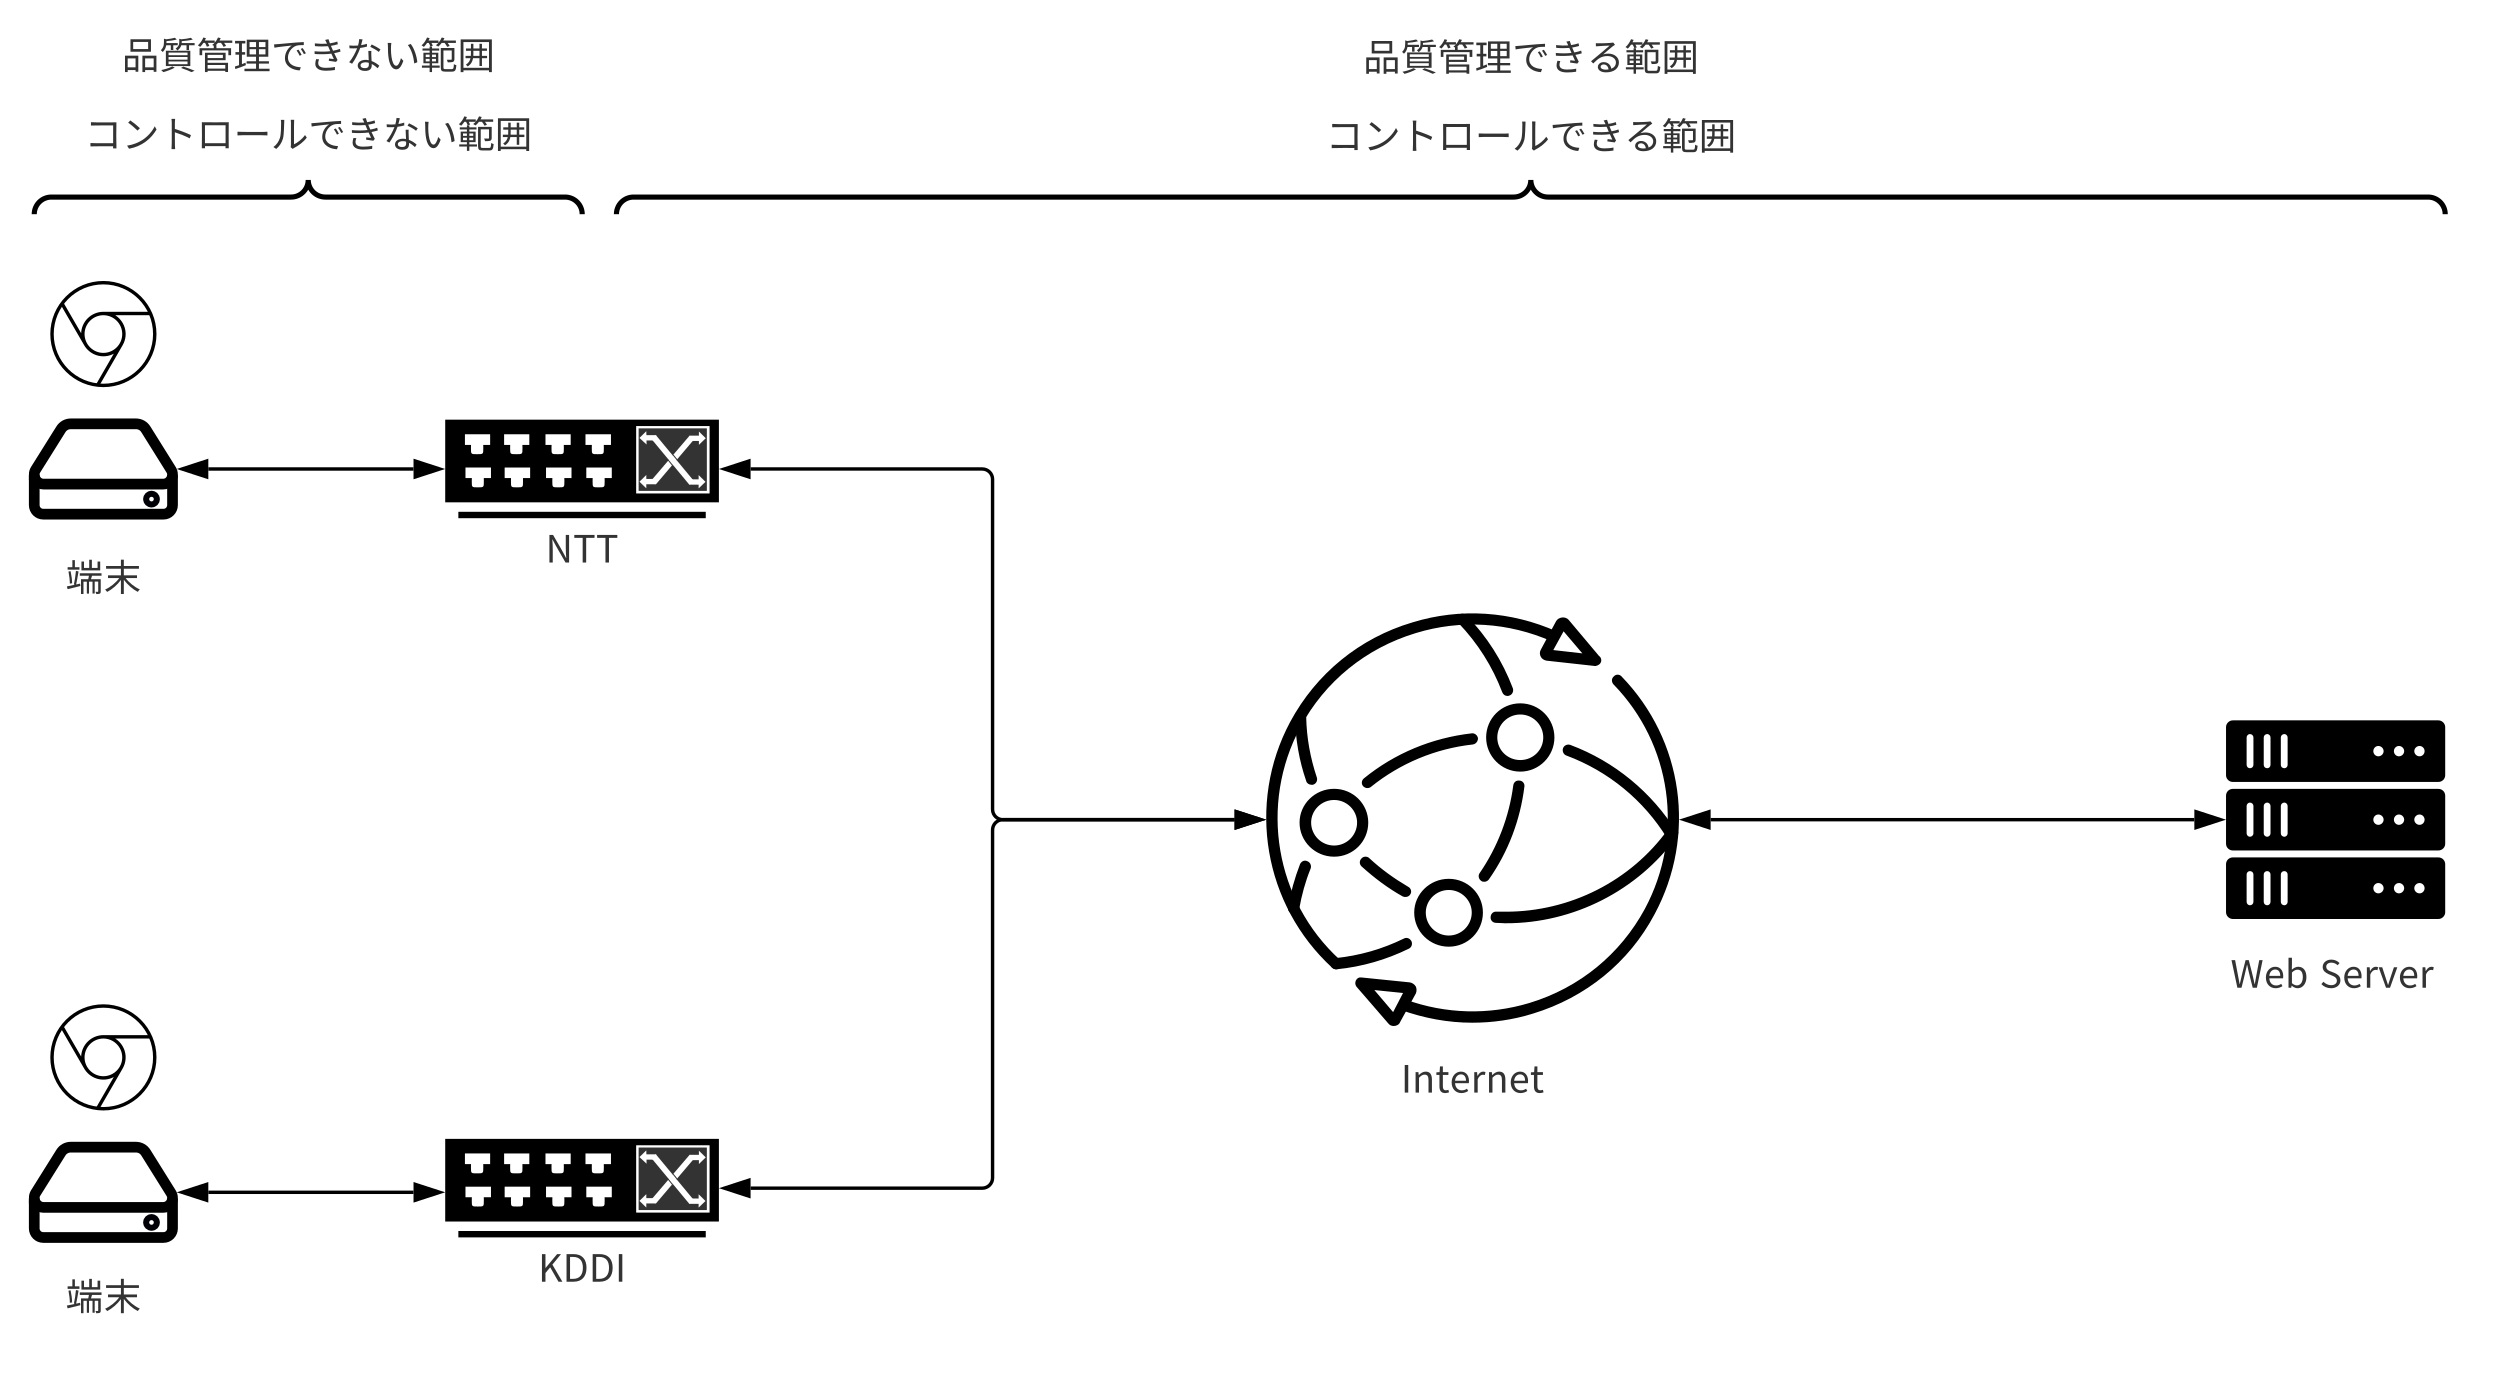 <svg xmlns="http://www.w3.org/2000/svg" xmlns:xlink="http://www.w3.org/1999/xlink" xmlns:lucid="lucid" width="1460" height="805.09"><g transform="translate(-60 -134.911)" lucid:page-tab-id="0_0"><path d="M0 0h1600v989H0z" fill="#fff"/><path d="M1059 613.6h282.5" stroke="#000" stroke-width="2" fill="none"/><path d="M1043.74 613.6l14.27-4.63v9.27zM1356.76 613.6l-14.26 4.64v-9.27z" stroke="#000" stroke-width="2"/><path d="M320 380h159.84v48.27H320V380zM327.68 433.8h144.48v3.74H327.68v-3.74z"/><path d="M331.52 388.52h14.72v6.23h-14.72v-6.23z" fill="#fff"/><path d="M338.56 392.73c3.68 0 3.68 0 3.68 3.4v.63c0 3.4 0 3.4-3.68 3.4-3.52 0-3.52 0-3.52-3.4v-.63c0-3.4 0-3.4 3.52-3.4zM354.4 388.52h14.72v6.23H354.4v-6.23z" fill="#fff"/><path d="M361.6 392.73c3.52 0 3.52 0 3.52 3.4v.63c0 3.4 0 3.4-3.52 3.4-3.68 0-3.68 0-3.68-3.4v-.63c0-3.4 0-3.4 3.68-3.4zM378.56 388.52h14.72v6.23h-14.72v-6.23z" fill="#fff"/><path d="M385.76 392.73c3.52 0 3.52 0 3.52 3.4v.63c0 3.4 0 3.4-3.52 3.4-3.68 0-3.68 0-3.68-3.4v-.63c0-3.4 0-3.4 3.68-3.4zM401.92 388.52h14.88v6.23h-14.88v-6.23z" fill="#fff"/><path d="M409.12 392.73c3.52 0 3.52 0 3.52 3.4v.63c0 3.4 0 3.4-3.52 3.4s-3.52 0-3.52-3.4v-.63c0-3.4 0-3.4 3.52-3.4zM431.52 383.74h42.88v39.34h-42.88v-39.34z" fill="#fff"/><path d="M432.96 385.07h39.84v36.52h-39.84v-36.53z" fill="#333"/><path d="M331.84 407.94h14.88v6.16h-14.88v-6.16z" fill="#fff"/><path d="M339.04 412.08c3.52 0 3.52 0 3.52 3.4v.64c0 3.4 0 3.4-3.52 3.4s-3.52 0-3.52-3.4v-.64c0-3.4 0-3.4 3.52-3.4zM354.72 407.94h14.88v6.16h-14.88v-6.16z" fill="#fff"/><path d="M361.92 412.08c3.52 0 3.52 0 3.52 3.4v.64c0 3.4 0 3.4-3.52 3.4s-3.52 0-3.52-3.4v-.64c0-3.4 0-3.4 3.52-3.4zM378.88 407.94h14.88v6.16h-14.88v-6.16z" fill="#fff"/><path d="M386.08 412.08c3.52 0 3.52 0 3.52 3.4v.64c0 3.4 0 3.4-3.52 3.4s-3.52 0-3.52-3.4v-.64c0-3.4 0-3.4 3.52-3.4zM402.4 407.94h14.88v6.16H402.4v-6.16z" fill="#fff"/><path d="M409.6 412.08c3.52 0 3.52 0 3.52 3.4v.64c0 3.4 0 3.4-3.52 3.4s-3.52 0-3.52-3.4v-.64c0-3.4 0-3.4 3.52-3.4zM437.44 386.74l-4 3.92 4.16 3.86-.16-7.78zM437.44 412.3l-4 3.93 4 3.86v-7.8zM468 420.15l4-3.86-4-3.93v7.78zM468.16 394.7l4-3.87-4-3.92v7.8z" fill="#fff"/><path d="M437.12 389.04h6.08v3.1h-6.08v-3.1zM462.72 389.33h5.92v3.1h-5.92v-3.1zM437.12 414.62h5.92v3.1h-5.92v-3.1zM462.56 414.85h5.92v3.1h-5.92v-3.1z" fill="#fff"/><path d="M440.32 391.12l2.72-2.08 22.24 26.84-2.72 2.08-22.24-26.84z" fill="#fff"/><path d="M462.72 389.33l2.56 2.25-22.24 26.2-2.72-2.24 22.4-26.2z" fill="#fff"/><path d="M453.28 400.33l2.56 3.17-.48.35-2.56-3.17.48-.35zM450.4 403.33l2.56 3.17-.48.34-2.56-3.17.48-.34z" fill="#333"/><use xlink:href="#a" transform="matrix(1,0,0,1,290,437.6) translate(88.667 25.833)"/><path d="M498.34 408.8h135.32c3.32 0 6 2.7 6 6v192.8c0 3.3 2.7 6 6 6h135.32" stroke="#000" stroke-width="2" fill="none"/><path d="M483.08 408.8l14.26-4.64v9.28zM796.25 613.6l-14.27 4.64v-9.28z" stroke="#000" stroke-width="2"/><path d="M320 800h159.84v48.27H320V800zM327.68 853.8h144.48v3.74H327.68v-3.74z"/><path d="M331.52 808.52h14.72v6.23h-14.72v-6.23z" fill="#fff"/><path d="M338.56 812.73c3.68 0 3.68 0 3.68 3.4v.63c0 3.4 0 3.4-3.68 3.4-3.52 0-3.52 0-3.52-3.4v-.63c0-3.4 0-3.4 3.52-3.4zM354.4 808.52h14.72v6.23H354.4v-6.23z" fill="#fff"/><path d="M361.6 812.73c3.52 0 3.52 0 3.52 3.4v.63c0 3.4 0 3.4-3.52 3.4-3.68 0-3.68 0-3.68-3.4v-.63c0-3.4 0-3.4 3.68-3.4zM378.56 808.52h14.72v6.23h-14.72v-6.23z" fill="#fff"/><path d="M385.76 812.73c3.52 0 3.52 0 3.52 3.4v.63c0 3.4 0 3.4-3.52 3.4-3.68 0-3.68 0-3.68-3.4v-.63c0-3.4 0-3.4 3.68-3.4zM401.92 808.52h14.88v6.23h-14.88v-6.23z" fill="#fff"/><path d="M409.12 812.73c3.52 0 3.52 0 3.52 3.4v.63c0 3.4 0 3.4-3.52 3.4s-3.52 0-3.52-3.4v-.63c0-3.4 0-3.4 3.52-3.4zM431.52 803.74h42.88v39.34h-42.88v-39.34z" fill="#fff"/><path d="M432.96 805.07h39.84v36.52h-39.84v-36.53z" fill="#333"/><path d="M331.84 827.94h14.88v6.16h-14.88v-6.16z" fill="#fff"/><path d="M339.04 832.08c3.52 0 3.52 0 3.52 3.4v.64c0 3.4 0 3.4-3.52 3.4s-3.52 0-3.52-3.4v-.64c0-3.4 0-3.4 3.52-3.4zM354.72 827.94h14.88v6.16h-14.88v-6.16z" fill="#fff"/><path d="M361.92 832.08c3.52 0 3.52 0 3.52 3.4v.64c0 3.4 0 3.4-3.52 3.4s-3.52 0-3.52-3.4v-.64c0-3.4 0-3.4 3.52-3.4zM378.88 827.94h14.88v6.16h-14.88v-6.16z" fill="#fff"/><path d="M386.08 832.08c3.52 0 3.52 0 3.52 3.4v.64c0 3.4 0 3.4-3.52 3.4s-3.52 0-3.52-3.4v-.64c0-3.4 0-3.4 3.52-3.4zM402.4 827.94h14.88v6.16H402.4v-6.16z" fill="#fff"/><path d="M409.6 832.08c3.52 0 3.52 0 3.52 3.4v.64c0 3.4 0 3.4-3.52 3.4s-3.52 0-3.52-3.4v-.64c0-3.4 0-3.4 3.52-3.4zM437.44 806.74l-4 3.92 4.16 3.86-.16-7.78zM437.44 832.3l-4 3.93 4 3.86v-7.8zM468 840.15l4-3.86-4-3.93v7.78zM468.16 814.7l4-3.87-4-3.92v7.8z" fill="#fff"/><path d="M437.12 809.04h6.08v3.1h-6.08v-3.1zM462.72 809.33h5.92v3.1h-5.92v-3.1zM437.12 834.62h5.92v3.1h-5.92v-3.1zM462.56 834.85h5.92v3.1h-5.92v-3.1z" fill="#fff"/><path d="M440.32 811.12l2.72-2.08 22.24 26.84-2.72 2.08-22.24-26.84z" fill="#fff"/><path d="M462.72 809.33l2.56 2.25-22.24 26.2-2.72-2.24 22.4-26.2z" fill="#fff"/><path d="M453.28 820.33l2.56 3.17-.48.35-2.56-3.17.48-.35zM450.4 823.33l2.56 3.17-.48.34-2.56-3.17.48-.34z" fill="#333"/><use xlink:href="#b" transform="matrix(1,0,0,1,290,857.6) translate(84.3 25.833)"/><path d="M498.34 828.8h135.32c3.32 0 6-2.7 6-6V619.6c0-3.3 2.7-6 6-6h135.32" stroke="#000" stroke-width="2" fill="none"/><path d="M483.08 828.8l14.26-4.64v9.28zM796.25 613.6l-14.27 4.64v-9.28z" stroke="#000" stroke-width="2"/><path d="M1484.03 555.6h-120.06c-2.18 0-3.97 1.86-3.97 3.94v28.08c0 2.2 1.8 3.94 3.97 3.94h120.06c2.18 0 3.97-1.74 3.97-3.94v-28.08c0-2.08-1.8-3.94-3.97-3.94zM1376 581.58c0 1.16-.9 1.98-2.05 1.98-1.02 0-1.92-.82-1.92-1.98v-16c0-1.05.9-1.98 1.92-1.98 1.15 0 2.05.93 2.05 1.98v16zm9.98 0c0 1.16-.9 1.98-1.92 1.98-1.15 0-2.04-.82-2.04-1.98v-16c0-1.05.9-1.98 2.04-1.98 1.03 0 1.92.93 1.92 1.98v16zm10 0c0 1.16-.9 1.98-1.93 1.98-1.15 0-2.05-.82-2.05-1.98v-16c0-1.05.9-1.98 2.05-1.98 1.02 0 1.92.93 1.92 1.98v16zm52.98-4.98c-1.66 0-2.94-1.4-2.94-3.02s1.28-3.02 2.94-3.02 3.07 1.4 3.07 3.02-1.4 3.02-3.07 3.02zm12.03 0c-1.67 0-2.95-1.4-2.95-3.02s1.28-3.02 2.94-3.02 3.06 1.4 3.06 3.02-1.4 3.02-3.07 3.02zm12.02 0c-1.66 0-3.07-1.4-3.07-3.02s1.4-3.02 3.07-3.02 2.95 1.4 2.95 3.02-1.28 3.02-2.95 3.02zM1484.03 595.62h-120.06c-2.18 0-3.97 1.74-3.97 3.94v28.08c0 2.2 1.8 3.94 3.97 3.94h120.06c2.18 0 3.97-1.74 3.97-3.94v-28.08c0-2.2-1.8-3.94-3.97-3.94zM1376 621.6c0 1.05-.9 1.98-2.05 1.98-1.02 0-1.92-.93-1.92-1.98v-16c0-1.05.9-1.98 1.92-1.98 1.15 0 2.05.93 2.05 1.98v16zm9.98 0c0 1.05-.9 1.98-1.92 1.98-1.15 0-2.04-.93-2.04-1.98v-16c0-1.05.9-1.98 2.04-1.98 1.03 0 1.92.93 1.92 1.98v16zm10 0c0 1.05-.9 1.98-1.93 1.98-1.15 0-2.05-.93-2.05-1.98v-16c0-1.05.9-1.98 2.05-1.98 1.02 0 1.92.93 1.92 1.98v16zm52.98-4.98c-1.66 0-2.94-1.4-2.94-3.02s1.28-3.02 2.94-3.02 3.07 1.4 3.07 3.02-1.4 3.02-3.07 3.02zm12.03 0c-1.67 0-2.95-1.4-2.95-3.02s1.28-3.02 2.94-3.02 3.06 1.4 3.06 3.02-1.4 3.02-3.07 3.02zm12.02 0c-1.66 0-3.07-1.4-3.07-3.02s1.4-3.02 3.07-3.02 2.95 1.4 2.95 3.02-1.28 3.02-2.95 3.02zM1484.03 635.64h-120.06c-2.18 0-3.97 1.74-3.97 3.94v28.08c0 2.08 1.8 3.94 3.97 3.94h120.06c2.18 0 3.97-1.86 3.97-3.94v-28.08c0-2.2-1.8-3.94-3.97-3.94zM1376 661.62c0 1.05-.9 1.98-2.05 1.98-1.02 0-1.92-.93-1.92-1.98v-16c0-1.16.9-1.98 1.92-1.98 1.15 0 2.05.82 2.05 1.98v16zm9.98 0c0 1.05-.9 1.98-1.92 1.98-1.15 0-2.04-.93-2.04-1.98v-16c0-1.16.9-1.98 2.04-1.98 1.03 0 1.92.82 1.92 1.98v16zm10 0c0 1.05-.9 1.98-1.93 1.98-1.15 0-2.05-.93-2.05-1.98v-16c0-1.16.9-1.98 2.05-1.98 1.02 0 1.92.82 1.92 1.98v16zm52.98-4.98c-1.66 0-2.94-1.4-2.94-3.02s1.28-3.02 2.94-3.02 3.07 1.4 3.07 3.02-1.4 3.02-3.07 3.02zm12.03 0c-1.67 0-2.95-1.4-2.95-3.02s1.28-3.02 2.94-3.02 3.06 1.4 3.06 3.02-1.4 3.02-3.07 3.02zm12.02 0c-1.66 0-3.07-1.4-3.07-3.02s1.4-3.02 3.07-3.02 2.95 1.4 2.95 3.02-1.28 3.02-2.95 3.02z" stroke="#000" stroke-opacity="0"/><path d="M1344 677.6c0-3.3 2.7-6 6-6h144c3.3 0 6 2.7 6 6v48c0 3.3-2.7 6-6 6h-144c-3.3 0-6-2.7-6-6z" stroke="#000" stroke-opacity="0" stroke-width="3" fill="#fff" fill-opacity="0"/><use xlink:href="#c" transform="matrix(1,0,0,1,1349,676.6) translate(13.644 35.153)"/><use xlink:href="#d" transform="matrix(1,0,0,1,1349,676.6) translate(65.644 35.153)"/><path d="M825.92 592.72c-1.2 0-2.4-.72-2.64-1.92-4.08-11.76-6.24-24.24-6.48-36.96 0-1.68 1.2-2.88 2.64-2.88 1.68 0 2.88 1.2 2.88 2.64.24 12.24 2.4 24 6.24 35.52.48 1.44-.24 3.12-1.92 3.6h-.72zM880.88 658.24c-.48 0-.96 0-1.44-.24-8.64-4.8-16.56-10.8-24-17.52-.96-.96-1.2-2.64 0-3.84.96-1.2 2.88-1.2 3.84-.24 6.96 6.48 14.64 12 22.8 16.8 1.44.72 1.92 2.4 1.2 3.6-.48.96-1.44 1.44-2.4 1.44zM939.44 673.6c-1.92 0-3.84-.24-5.76-.24-1.68 0-2.88-1.44-2.64-2.88 0-1.44 1.2-2.88 2.88-2.64h5.52c37.68 0 73.2-18 95.04-48.24.96-1.2 2.64-1.44 4.08-.48 1.2.96 1.44 2.64.48 3.84-23.04 31.68-60.24 50.64-99.6 50.64zM840.32 700.48c-1.44 0-2.64-.96-2.88-2.4-.24-1.44.96-2.88 2.4-3.12 14.16-1.44 27.6-5.28 40.32-11.52 1.44-.72 2.88 0 3.6 1.2.72 1.44.24 3.12-1.2 3.84-13.2 6.48-27.36 10.56-42 12h-.24zM926.96 649.36c-.72 0-1.2 0-1.68-.48-1.2-.72-1.68-2.64-.72-3.84 10.56-15.36 17.28-33.12 19.68-51.36.24-1.68 1.44-2.64 3.12-2.4 1.44 0 2.64 1.44 2.4 2.88-2.4 19.44-9.36 37.92-20.64 54-.48.72-1.44 1.2-2.16 1.2zM940.4 540.88c-1.2 0-2.16-.72-2.64-1.92-5.76-15.12-14.4-28.8-25.68-40.56-1.2-.96-1.2-2.88 0-3.84.96-.96 2.88-.96 3.84 0 12 12.24 21.12 26.64 27.12 42.48.48 1.44-.24 3.12-1.68 3.6-.24 0-.72.24-.96.24z" stroke="#000"/><path d="M1036.4 625.36c-.96 0-1.92-.48-2.4-1.2-13.68-22.32-34.56-39.36-59.04-48.48-1.44-.48-2.16-2.16-1.68-3.6.48-1.44 2.16-2.16 3.6-1.68 25.68 9.6 47.52 27.6 61.92 50.88.72 1.2.24 2.88-.96 3.84-.48.24-.96.24-1.44.24zM858.56 594.64c-.72 0-1.44-.24-2.16-.96-.96-1.2-.72-2.88.48-3.84 18-14.64 39.6-23.52 62.64-26.16 1.44-.24 2.88.96 3.12 2.4 0 1.44-.96 2.88-2.64 3.12-21.84 2.4-42.48 11.04-59.52 24.72-.48.48-1.2.72-1.92.72zM815.6 668.08h-.48c-1.68-.24-2.64-1.68-2.4-3.12 1.44-8.64 3.84-17.04 6.96-25.2.72-1.44 2.16-2.16 3.6-1.44 1.44.48 2.16 2.16 1.68 3.6-3.12 7.68-5.28 15.6-6.72 23.76-.24 1.44-1.44 2.4-2.64 2.4zM839.12 634.72c-10.8 0-19.68-8.64-19.68-19.44 0-10.56 8.88-19.2 19.68-19.2 10.8 0 19.44 8.64 19.44 19.2 0 10.8-8.64 19.44-19.44 19.44zm0-33.12c-7.68 0-13.92 6.24-13.92 13.68 0 7.68 6.24 13.92 13.92 13.92s13.92-6.24 13.92-13.92c0-7.44-6.24-13.68-13.92-13.68zM906.08 687.28c-10.8 0-19.68-8.64-19.68-19.44 0-10.56 8.88-19.2 19.68-19.2 10.8 0 19.44 8.64 19.44 19.2 0 10.8-8.64 19.44-19.44 19.44zm0-33.12c-7.68 0-13.92 6.24-13.92 13.68 0 7.68 6.24 13.92 13.92 13.92S920 675.52 920 667.84c0-7.44-6.24-13.68-13.92-13.68zM947.84 585.04c-10.8 0-19.44-8.88-19.44-19.44 0-10.8 8.64-19.44 19.44-19.44s19.44 8.64 19.44 19.44c0 10.56-8.64 19.44-19.44 19.44zm0-33.36c-7.68 0-13.92 6.24-13.92 13.92s6.24 13.68 13.92 13.68 13.92-6 13.92-13.68-6.24-13.92-13.92-13.92z" stroke="#000"/><path d="M1006.64 530.32c-.96-1.2-2.88-1.2-3.84 0-1.2.96-1.2 2.64-.24 3.84 34.32 35.28 41.76 88.32 18.48 131.76-14.4 26.64-38.4 46.32-67.68 55.2-24 7.2-49.2 6.48-72.48-1.92l-2.64 5.04c13.44 4.8 27.36 7.44 41.52 7.44 11.76 0 23.76-1.68 35.28-5.28 30.72-9.36 55.92-29.76 70.8-57.84 24.48-45.6 16.8-101.04-19.2-138.24z" stroke="#000"/><path d="M873.92 733.6c-1.2 0-2.16-.48-2.88-1.44l-18.48-21.36c-.72-.96-.72-2.16-.24-3.12s1.44-1.68 2.64-1.44l28.32 2.88c1.2.24 2.4.96 3.12 2.16.48 1.2.48 2.4 0 3.6l-9.12 16.56c-.48 1.44-1.92 2.16-3.36 2.16zm-12.48-21.12l12.24 14.4 6.48-12.48-18.72-1.92zM968.96 504.16c-26.4-11.76-55.92-13.92-84-5.28-30.72 9.12-55.92 29.76-71.04 57.84-25.44 47.52-15.36 106.56 24.48 143.04.48.48 1.2.72 1.92.72s1.44-.24 1.92-.72c.96-1.2.96-2.88-.24-4.08-37.92-34.8-47.28-90.96-23.04-136.32 14.4-26.88 38.4-46.32 67.68-55.2 26.64-8.16 54.48-6.24 79.68 4.8l2.64-4.8z" stroke="#000"/><path d="M991.76 523.36h-.24l-28.32-3.12c-1.2-.24-2.4-.96-2.88-1.92-.72-1.2-.72-2.64 0-3.84l8.88-16.56c1.2-2.16 4.8-2.64 6.48-.72l17.76 21.12c.72.48 1.2 1.2 1.2 2.16 0 1.68-1.44 2.64-2.88 2.88zm-25.44-8.4l18.96 2.16-12.24-14.4-6.72 12.24z" stroke="#000"/><path d="M800 731.7c0-3.3 2.7-6 6-6h228c3.3 0 6 2.7 6 6v63.8c0 3.3-2.7 6-6 6H806c-3.3 0-6-2.7-6-6z" stroke="#000" stroke-opacity="0" stroke-width="3" fill="#fff" fill-opacity="0"/><use xlink:href="#e" transform="matrix(1,0,0,1,805,730.711) translate(73.167 42.278)"/><g fill="none"><path d="M1482 180c3.3 0 6 2.7 6 6v68c0 3.3-2.7 6-6 6H426c-3.3 0-6-2.7-6-6v-68c0-3.3 2.7-6 6-6z"/><path d="M420 260c0-5.52 4.48-10 10-10h514c5.52 0 10-4.48 10-10 0 5.52 4.48 10 10 10h514c5.52 0 10 4.48 10 10" stroke="#000" stroke-width="3"/></g><use xlink:href="#f" transform="matrix(1,-2.4492935982947064e-16,2.4492935982947064e-16,1,425,185) translate(431 -15)"/><use xlink:href="#g" transform="matrix(1,-2.4492935982947064e-16,2.4492935982947064e-16,1,425,185) translate(452.778 -15)"/><use xlink:href="#h" transform="matrix(1,-2.4492935982947064e-16,2.4492935982947064e-16,1,425,185) translate(474.556 -15)"/><use xlink:href="#i" transform="matrix(1,-2.4492935982947064e-16,2.4492935982947064e-16,1,425,185) translate(496.333 -15)"/><use xlink:href="#j" transform="matrix(1,-2.4492935982947064e-16,2.4492935982947064e-16,1,425,185) translate(518.111 -15)"/><use xlink:href="#k" transform="matrix(1,-2.4492935982947064e-16,2.4492935982947064e-16,1,425,185) translate(539.889 -15)"/><use xlink:href="#l" transform="matrix(1,-2.4492935982947064e-16,2.4492935982947064e-16,1,425,185) translate(561.667 -15)"/><use xlink:href="#m" transform="matrix(1,-2.4492935982947064e-16,2.4492935982947064e-16,1,425,185) translate(583.444 -15)"/><use xlink:href="#n" transform="matrix(1,-2.4492935982947064e-16,2.4492935982947064e-16,1,425,185) translate(605.222 -15)"/><use xlink:href="#o" transform="matrix(1,-2.4492935982947064e-16,2.4492935982947064e-16,1,425,185) translate(409.222 31.044)"/><use xlink:href="#p" transform="matrix(1,-2.4492935982947064e-16,2.4492935982947064e-16,1,425,185) translate(431 31.044)"/><use xlink:href="#q" transform="matrix(1,-2.4492935982947064e-16,2.4492935982947064e-16,1,425,185) translate(452.778 31.044)"/><use xlink:href="#r" transform="matrix(1,-2.4492935982947064e-16,2.4492935982947064e-16,1,425,185) translate(474.556 31.044)"/><use xlink:href="#s" transform="matrix(1,-2.4492935982947064e-16,2.4492935982947064e-16,1,425,185) translate(496.333 31.044)"/><use xlink:href="#t" transform="matrix(1,-2.4492935982947064e-16,2.4492935982947064e-16,1,425,185) translate(518.111 31.044)"/><use xlink:href="#j" transform="matrix(1,-2.4492935982947064e-16,2.4492935982947064e-16,1,425,185) translate(539.889 31.044)"/><use xlink:href="#k" transform="matrix(1,-2.4492935982947064e-16,2.4492935982947064e-16,1,425,185) translate(561.667 31.044)"/><use xlink:href="#l" transform="matrix(1,-2.4492935982947064e-16,2.4492935982947064e-16,1,425,185) translate(583.444 31.044)"/><use xlink:href="#m" transform="matrix(1,-2.4492935982947064e-16,2.4492935982947064e-16,1,425,185) translate(605.222 31.044)"/><use xlink:href="#u" transform="matrix(1,-2.4492935982947064e-16,2.4492935982947064e-16,1,425,185) translate(627 31.044)"/><path d="M80 412.33v17.57c0 2.9 2.34 5.28 5.25 5.28h70.25c2.9 0 5.25-2.38 5.25-5.28v-17.57" stroke="#000" stroke-width="6.25" fill-opacity="0"/><path d="M150.25 426.37c0 1-.8 1.8-1.77 1.8s-1.78-.8-1.78-1.8c0-.95.8-1.74 1.78-1.74.97 0 1.77.8 1.77 1.74z" stroke="#000006" stroke-width="6.25" fill-opacity="0"/><path d="M80 412.12c0 3 2.42 5.5 5.4 5.5h69.94c3 0 5.4-2.5 5.4-5.5 0-1.05-.23-1.95-.8-2.85l-14.7-23.52c-1.3-2.16-3.47-3.33-5.97-3.33h-37.8c-2.5 0-4.67 1.17-5.97 3.33l-14.7 23.47c-.56.9-.8 1.85-.8 2.9z" stroke="#000001" stroke-width="6.25" fill-opacity="0"/><path d="M181.66 408.8H301.5" stroke="#000" stroke-width="2" fill="none"/><path d="M166.4 408.8l14.26-4.64v9.28zM316.76 408.8l-14.26 4.64v-9.28z" stroke="#000" stroke-width="2"/><path d="M150.38 330c0 16.56-13.44 30-30 30-16.56 0-30-13.44-30-30 0-16.56 13.44-30 30-30 16.56 0 30 13.44 30 30z" stroke="#000" stroke-width="2" fill-opacity="0"/><path d="M132.38 330c0 6.6-5.4 12-12 12s-12-5.4-12-12 5.4-12 12-12 12 5.4 12 12zM147.92 318h-27.54M96.2 312.18L110 336M117.02 359.82L130.76 336" stroke="#000" stroke-width="2" fill-opacity="0"/><path d="M80 834.76v17.56c0 2.9 2.34 5.28 5.25 5.28h70.25c2.9 0 5.25-2.37 5.25-5.28v-17.56" stroke="#000" stroke-width="6.25" fill-opacity="0"/><path d="M150.25 848.8c0 1-.8 1.78-1.77 1.78s-1.78-.8-1.78-1.8c0-.94.8-1.73 1.78-1.73.97 0 1.77.8 1.77 1.74z" stroke="#000006" stroke-width="6.25" fill-opacity="0"/><path d="M80 834.55c0 3 2.42 5.48 5.4 5.48h69.94c3 0 5.4-2.48 5.4-5.48 0-1.06-.23-1.95-.8-2.85l-14.7-23.53c-1.3-2.16-3.47-3.32-5.97-3.32h-37.8c-2.5 0-4.67 1.16-5.97 3.32l-14.7 23.48c-.56.9-.8 1.84-.8 2.9z" stroke="#000001" stroke-width="6.25" fill-opacity="0"/><path d="M181.66 831.22H301.5" stroke="#000" stroke-width="2" fill="none"/><path d="M166.4 831.22l14.26-4.63v9.26zM316.76 831.22l-14.26 4.64v-9.27z" stroke="#000" stroke-width="2"/><path d="M150.38 752.42c0 16.56-13.44 30-30 30-16.56 0-30-13.44-30-30 0-16.56 13.44-30 30-30 16.56 0 30 13.44 30 30z" stroke="#000" stroke-width="2" fill-opacity="0"/><path d="M132.38 752.42c0 6.6-5.4 12-12 12s-12-5.4-12-12 5.4-12 12-12 12 5.4 12 12zM147.92 740.42h-27.54M96.2 734.6l13.8 23.82M117.02 782.24l13.74-23.82" stroke="#000" stroke-width="2" fill-opacity="0"/><g fill="none"><path d="M394 180c3.3 0 6 2.7 6 6v68c0 3.3-2.7 6-6 6H86c-3.3 0-6-2.7-6-6v-68c0-3.3 2.7-6 6-6z"/><path d="M80 260c0-5.52 4.48-10 10-10h140c5.52 0 10-4.48 10-10 0 5.52 4.48 10 10 10h140c5.52 0 10 4.48 10 10" stroke="#000" stroke-width="3"/></g><g><use xlink:href="#f" transform="matrix(1,-2.4492935982947064e-16,2.4492935982947064e-16,1,85,185) translate(46.111 -16)"/><use xlink:href="#g" transform="matrix(1,-2.4492935982947064e-16,2.4492935982947064e-16,1,85,185) translate(67.889 -16)"/><use xlink:href="#h" transform="matrix(1,-2.4492935982947064e-16,2.4492935982947064e-16,1,85,185) translate(89.667 -16)"/><use xlink:href="#i" transform="matrix(1,-2.4492935982947064e-16,2.4492935982947064e-16,1,85,185) translate(111.444 -16)"/><use xlink:href="#j" transform="matrix(1,-2.4492935982947064e-16,2.4492935982947064e-16,1,85,185) translate(133.222 -16)"/><use xlink:href="#k" transform="matrix(1,-2.4492935982947064e-16,2.4492935982947064e-16,1,85,185) translate(155 -16)"/><use xlink:href="#v" transform="matrix(1,-2.4492935982947064e-16,2.4492935982947064e-16,1,85,185) translate(176.778 -16)"/><use xlink:href="#w" transform="matrix(1,-2.4492935982947064e-16,2.4492935982947064e-16,1,85,185) translate(198.556 -16)"/><use xlink:href="#m" transform="matrix(1,-2.4492935982947064e-16,2.4492935982947064e-16,1,85,185) translate(220.333 -16)"/><use xlink:href="#n" transform="matrix(1,-2.4492935982947064e-16,2.4492935982947064e-16,1,85,185) translate(242.111 -16)"/><use xlink:href="#o" transform="matrix(1,-2.4492935982947064e-16,2.4492935982947064e-16,1,85,185) translate(24.333 30.044)"/><use xlink:href="#p" transform="matrix(1,-2.4492935982947064e-16,2.4492935982947064e-16,1,85,185) translate(46.111 30.044)"/><use xlink:href="#q" transform="matrix(1,-2.4492935982947064e-16,2.4492935982947064e-16,1,85,185) translate(67.889 30.044)"/><use xlink:href="#r" transform="matrix(1,-2.4492935982947064e-16,2.4492935982947064e-16,1,85,185) translate(89.667 30.044)"/><use xlink:href="#s" transform="matrix(1,-2.4492935982947064e-16,2.4492935982947064e-16,1,85,185) translate(111.444 30.044)"/><use xlink:href="#t" transform="matrix(1,-2.4492935982947064e-16,2.4492935982947064e-16,1,85,185) translate(133.222 30.044)"/><use xlink:href="#j" transform="matrix(1,-2.4492935982947064e-16,2.4492935982947064e-16,1,85,185) translate(155 30.044)"/><use xlink:href="#k" transform="matrix(1,-2.4492935982947064e-16,2.4492935982947064e-16,1,85,185) translate(176.778 30.044)"/><use xlink:href="#v" transform="matrix(1,-2.4492935982947064e-16,2.4492935982947064e-16,1,85,185) translate(198.556 30.044)"/><use xlink:href="#w" transform="matrix(1,-2.4492935982947064e-16,2.4492935982947064e-16,1,85,185) translate(220.333 30.044)"/><use xlink:href="#m" transform="matrix(1,-2.4492935982947064e-16,2.4492935982947064e-16,1,85,185) translate(242.111 30.044)"/><use xlink:href="#u" transform="matrix(1,-2.4492935982947064e-16,2.4492935982947064e-16,1,85,185) translate(263.889 30.044)"/></g><path d="M80 446c0-3.3 2.7-6 6-6h68.75c3.3 0 6 2.7 6 6v48c0 3.3-2.7 6-6 6H86c-3.3 0-6-2.7-6-6z" stroke="#000" stroke-opacity="0" stroke-width="3" fill="#fff" fill-opacity="0"/><g><use xlink:href="#x" transform="matrix(1,0,0,1,85,445) translate(13.278 35.153)"/><use xlink:href="#y" transform="matrix(1,0,0,1,85,445) translate(35.5 35.153)"/></g><path d="M80 866c0-3.3 2.7-6 6-6h68.75c3.3 0 6 2.7 6 6v48c0 3.3-2.7 6-6 6H86c-3.3 0-6-2.7-6-6z" stroke="#000" stroke-opacity="0" stroke-width="3" fill="#fff" fill-opacity="0"/><g><use xlink:href="#x" transform="matrix(1,0,0,1,85,865) translate(13.278 35.153)"/><use xlink:href="#y" transform="matrix(1,0,0,1,85,865) translate(35.5 35.153)"/></g><defs><path fill="#333" d="M100 0v-733h96c115 204 239 400 345 613h5c-18-192-10-405-12-613h88V0h-95C412-205 289-402 181-614h-4c17 193 10 407 11 614h-88" id="z"/><path fill="#333" d="M253 0v-655H31v-78h537v78H346V0h-93" id="A"/><g id="a"><use transform="matrix(0.022,0,0,0.022,0,0)" xlink:href="#z"/><use transform="matrix(0.022,0,0,0.022,16.044,0)" xlink:href="#A"/><use transform="matrix(0.022,0,0,0.022,29.356,0)" xlink:href="#A"/></g><path fill="#333" d="M100 0v-733h93v368h3l306-368h104L377-454 642 0H538L319-382 193-232V0h-93" id="B"/><path fill="#333" d="M100 0v-733h184c225 0 346 131 346 364C630-137 509 0 288 0H100zm93-76h83c173 0 258-108 258-293 0-186-85-289-258-289h-83v582" id="C"/><path fill="#333" d="M100 0v-733h93V0h-93" id="D"/><g id="b"><use transform="matrix(0.022,0,0,0.022,0,0)" xlink:href="#B"/><use transform="matrix(0.022,0,0,0.022,14.356,0)" xlink:href="#C"/><use transform="matrix(0.022,0,0,0.022,29.622,0)" xlink:href="#C"/><use transform="matrix(0.022,0,0,0.022,44.889,0)" xlink:href="#D"/></g><path fill="#333" d="M181 0L25-733h96c41 211 82 422 120 636h4c45-218 101-426 154-636h84c53 211 111 415 155 636h5c37-216 78-424 119-636h89L699 0H588c-49-202-105-400-147-609h-4C393-402 340-202 291 0H181" id="E"/><path fill="#333" d="M311 13C167 13 51-92 51-271c0-176 119-286 245-286 154-3 234 132 212 307H142c6 116 77 190 180 190 53 0 96-16 136-43l33 60c-48 31-106 56-180 56zM141-315h291c0-110-50-169-135-169-77 0-145 62-156 169" id="F"/><path fill="#333" d="M567-281C567-18 341 97 176-56h-3l-8 56H92v-796h91c0 106 2 214-3 316 49-43 110-77 170-77 141 0 217 110 217 276zM183-120C317-1 471-73 472-279c0-120-40-201-143-201-46 0-94 26-146 75v285" id="G"/><g id="c"><use transform="matrix(0.022,0,0,0.022,0,0)" xlink:href="#E"/><use transform="matrix(0.022,0,0,0.022,19.511,0)" xlink:href="#F"/><use transform="matrix(0.022,0,0,0.022,31.822,0)" xlink:href="#G"/></g><path fill="#333" d="M304 13C200 13 111-29 47-96l55-63c53 55 127 91 203 91 96 0 154-48 154-120 1-113-145-134-228-176-66-33-149-81-149-188 0-113 98-195 231-195 87 0 164 37 216 91l-49 59c-45-42-99-69-167-69-83 0-137 42-137 108 0 112 144 126 226 167 83 42 151 87 151 196 0 116-96 208-249 208" id="H"/><path fill="#333" d="M92 0v-543h75l8 99h3c50-86 117-137 212-101l-17 80c-18-7-31-9-53-9-45 0-101 32-137 125V0H92" id="I"/><path fill="#333" d="M209 0L13-543h95c51 155 104 312 153 469h4c48-158 101-314 153-469h90L315 0H209" id="J"/><g id="d"><use transform="matrix(0.022,0,0,0.022,0,0)" xlink:href="#H"/><use transform="matrix(0.022,0,0,0.022,13.267,0)" xlink:href="#F"/><use transform="matrix(0.022,0,0,0.022,25.578,0)" xlink:href="#I"/><use transform="matrix(0.022,0,0,0.022,34.2,0)" xlink:href="#J"/><use transform="matrix(0.022,0,0,0.022,45.778,0)" xlink:href="#F"/><use transform="matrix(0.022,0,0,0.022,58.089,0)" xlink:href="#I"/></g><path fill="#333" d="M92 0v-543h75l8 78h3c52-51 108-92 182-92 114 0 166 74 166 213V0h-91v-332c0-102-31-145-103-145-56 0-94 28-149 83V0H92" id="K"/><path fill="#333" d="M263 13c-116 0-155-72-155-181v-301H27v-69l85-5 11-152h76v152h147v74H199v303c0 67 21 105 84 105 19 0 44-7 62-14l18 68c-31 10-67 20-100 20" id="L"/><g id="e"><use transform="matrix(0.022,0,0,0.022,0,0)" xlink:href="#D"/><use transform="matrix(0.022,0,0,0.022,6.511,0)" xlink:href="#K"/><use transform="matrix(0.022,0,0,0.022,20.089,0)" xlink:href="#L"/><use transform="matrix(0.022,0,0,0.022,28.467,0)" xlink:href="#F"/><use transform="matrix(0.022,0,0,0.022,40.778,0)" xlink:href="#I"/><use transform="matrix(0.022,0,0,0.022,49.4,0)" xlink:href="#K"/><use transform="matrix(0.022,0,0,0.022,62.978,0)" xlink:href="#F"/><use transform="matrix(0.022,0,0,0.022,75.289,0)" xlink:href="#L"/></g><path fill="#333" d="M700-534v-189H303v189h397zm75-260v331H231v-331h544zM366-286H157v237h209v-237zM86 77v-435h353V68h-73V23H157v54H86zM620-49h227v-237H620v237zm-72-309h372V70h-73V23H620v54h-72v-435" id="M"/><use transform="matrix(0.022,0,0,0.022,0,6.316)" xlink:href="#M" id="f"/><path fill="#333" d="M312-635H190c-10 60-36 127-93 180-11-16-34-38-50-48 96-99 82-167 83-307l59 17c86-11 177-25 231-41l50 46c-74 21-180 36-274 44v51h300v58H378v125h-66v-125zm-60 430v72h504v-72H252zm0-118v70h504v-70H252zm0-117v69h504v-69H252zM181-83v-407h649v407H181zm169 10l67 32C336 6 211 52 112 79 99 65 74 36 57 23 159 2 279-33 350-73zm233 41l61-38C752-35 871 8 944 41l-82 37C800 46 692 4 583-32zm18-661h343v58H796v127h-67v-127H590c-14 48-44 98-104 138-9-16-30-39-46-49 109-82 96-130 96-261l57 14c92-9 193-23 252-40l50 47c-78 21-192 35-293 43 0 18 1 33-1 50" id="N"/><use transform="matrix(0.022,0,0,0.022,0,6.316)" xlink:href="#N" id="g"/><path fill="#333" d="M768-112H299v97h469v-97zm-64-268H299v85h405v-85zM299-238v68h542V75h-73V43H299v34h-70v-514h548v199H299zm655-523v62H735c22 28 43 59 54 82l-68 23c-11-29-39-70-67-105h-80c-18 23-37 44-56 63h15v78h389v187h-72v-128H155v128H85v-187h377v-63c-14-9-30-18-41-23 22-16 43-34 62-55H305c17 29 32 60 39 82l-66 20c-8-27-28-67-47-102h-43c-27 41-57 77-86 106-14-11-43-31-61-40 60-52 114-130 144-208l69 18c-8 21-18 42-29 62h262v58c37-41 68-88 88-138l71 17c-9 21-19 43-31 63h339" id="O"/><use transform="matrix(0.022,0,0,0.022,0,6.316)" xlink:href="#O" id="h"/><path fill="#333" d="M423-588h172v-132H423v132zm249 258v120h265v62H672v136h281v65H287v-65h308v-136H345v-62h250v-120H348v-453h572v453H672zm-77-62v-138H423v138h172zm77 0h173v-138H672v138zm0-196h173v-132H672v132zM315-173l10 66C234-68 140-33 44-4L34-71c48-15 84-26 109-35v-279H48v-68h95v-229H38v-70h273v70h-91v229h86v68h-86v251c34-13 66-26 95-39" id="P"/><use transform="matrix(0.022,0,0,0.022,0,6.316)" xlink:href="#P" id="i"/><path fill="#333" d="M732-519c23 33 61 95 82 139l-51 24c-23-48-52-100-82-141zm109-42c24 33 63 94 87 138l-52 24c-24-48-53-97-85-139zM83-658c160-7 562-55 789-62v80c-57 0-143 1-194 16-141 45-226 196-226 313 0 193 180 254 341 260l-29 84C581 25 372-73 372-294c0-154 93-280 184-334-87 10-357 36-464 58" id="Q"/><use transform="matrix(0.022,0,0,0.022,0,6.316)" xlink:href="#Q" id="j"/><path fill="#333" d="M211-268l77 7C234-126 269-36 466-36c80 0 174-7 244-23l-2 81c-62 11-158 19-239 19-177 0-281-61-281-185 0-42 12-88 23-124zm631-271l15 72c-44 15-101 29-168 42 29 63 61 130 89 182l-39 49c-50-9-130-20-193-28l7-61c48 6 95 11 126 14-19-39-42-91-65-143-128 17-290 19-443 9l-3-73c151 14 298 13 416-2-19-44-39-89-57-132-100 9-225 9-348-2l-5-73c118 13 229 15 324 8-15-36-34-74-50-100l90-19c9 34 22 72 37 110 69-11 139-26 197-47l14 71c-51 16-116 31-184 42 21 47 30 72 57 130 78-14 138-32 183-49" id="R"/><use transform="matrix(0.022,0,0,0.022,0,6.316)" xlink:href="#R" id="k"/><path fill="#333" d="M368-110c-5 72 127 88 210 71-9-78-56-132-131-132-45 0-79 27-79 61zM241-735c111 6 360 0 462-17l46 58c-91 57-203 166-313 256 45-15 90-21 134-21 165 0 284 100 284 234C854-65 721 39 512 39c-135 0-218-60-218-142 0-68 61-130 153-130 124 0 191 83 204 175 78-30 123-87 123-168 0-97-98-168-223-168-163 0-253 69-379 197l-58-59c184-153 327-270 494-416-91 5-285 10-365 20" id="S"/><use transform="matrix(0.022,0,0,0.022,0,6.316)" xlink:href="#S" id="l"/><path fill="#333" d="M230-697h-44c-27 41-57 77-86 106-13-12-43-32-61-41 61-52 115-131 146-209l69 18c-9 21-19 42-30 63h263v60c37-41 68-91 88-141l71 17c-9 22-20 43-31 64h335v63H732c22 28 42 59 53 82l-66 22c-12-28-40-69-67-104h-79c-28 38-59 71-90 97-14-11-47-28-64-37 23-17 45-37 66-60H303c15 26 28 54 35 75l-65 18c-8-24-25-61-43-93zm-81 490h104v-67H149v67zm0-180v65h104v-65H149zm272 0H317v65h104v-65zm0 180v-67H317v67h104zm-104 50v60h203v58H317V76h-64V-39H49v-58h204v-60H88v-279h165v-57H64v-57h189v-51h64v51h190v57H317v57h167v279H317zM675-2h168c42 0 49-23 54-132 17 12 45 24 66 28C953 27 932 65 848 65H670c-94 0-121-22-121-114v-513h362v296c-2 93-68 81-177 84-4-21-15-50-25-70 54 2 99 2 113 1s18-4 18-16v-230H620v448c0 39 7 47 55 47" id="T"/><use transform="matrix(0.022,0,0,0.022,0,6.316)" xlink:href="#T" id="m"/><path fill="#333" d="M423-354h163v-134H425c-1 46 2 91-2 134zm365 0v63H652v206h-66v-206H416c-15 86-52 161-143 219-10-14-33-37-47-48 73-46 107-105 122-171H217v-63h141c3-43 2-89 2-134H228v-62h132v-124h65v124h161v-124h66v124h133v62H652v134h136zM161-37h678v-683H161v683zM87-790h828V78h-76V31H161v47H87v-868" id="U"/><use transform="matrix(0.022,0,0,0.022,0,6.316)" xlink:href="#U" id="n"/><path fill="#333" d="M849 9h-90c1-11 1-32 2-56-199 2-411-4-602 4v-90c188 10 405 2 602 5v-472c-195 1-400-3-589 3v-89c215 12 453 4 676 4-5 223-6 469 1 691" id="V"/><use transform="matrix(0.022,0,0,0.022,0,6.316)" xlink:href="#V" id="o"/><path fill="#333" d="M227-733c71 47 199 151 255 207l-63 63c-50-52-175-159-249-209zM141-63c175-26 305-87 400-146 154-97 276-245 334-368l48 85C783-252 545-47 194 19" id="W"/><use transform="matrix(0.022,0,0,0.022,0,6.316)" xlink:href="#W" id="p"/><path fill="#333" d="M847-342l-34 85c-109-59-282-126-393-161 3 151-4 305 7 448h-96c13-222 2-468 6-700 0-28-2-73-8-104h98c-11 84-6 175-7 267 132 40 321 112 427 165" id="X"/><use transform="matrix(0.022,0,0,0.022,0,6.316)" xlink:href="#X" id="q"/><path fill="#333" d="M776-604H229v475h547v-475zm84-81c-4 226-3 464 0 691h-86c0-7 1-30 1-57H229c1 26 1 50 2 57h-86c5-220 4-468 1-691 236 4 478 3 714 0" id="Y"/><use transform="matrix(0.022,0,0,0.022,0,6.316)" xlink:href="#Y" id="r"/><path fill="#333" d="M102-335v-98c214 10 463 3 687 5 50 0 86-3 108-5v98c-206-10-441-3-656-5-55 0-108 2-139 5" id="Z"/><use transform="matrix(0.022,0,0,0.022,0,6.316)" xlink:href="#Z" id="s"/><path fill="#333" d="M141 24L66-26c84-60 144-149 174-246 29-92 30-291 30-402 0-30-3-52-7-73h92c-10 135-2 368-36 497-30 107-94 205-178 274zm436-1l-53-44c4-16 7-36 7-56v-599c0-38-5-66-6-74h92c-9 207-2 437-4 651 92-42 215-133 291-246l48 68C866-160 727-58 611 0c-15 8-24 15-34 23" id="aa"/><use transform="matrix(0.022,0,0,0.022,0,6.316)" xlink:href="#aa" id="t"/><use transform="matrix(0.022,0,0,0.022,0,6.316)" xlink:href="#U" id="u"/><path fill="#333" d="M928-524l-45 66c-53-45-160-106-226-136l39-62c72 32 185 96 232 132zM568-674l2 74c-52 15-114 28-179 36-49 140-137 312-216 419l-78-40c83-96 167-254 212-370-67 5-134 3-202 0l-6-75c72 9 154 9 232 2 15-55 29-118 31-171l89 8c-10 36-23 96-39 153 52-8 104-20 154-36zM512-27c102 0 114-56 107-141-77-30-221-14-221 64 0 46 37 77 114 77zm94-458h80c-6 101 3 156 6 268 85 31 154 80 205 124l-43 68c-42-38-95-82-159-113C706-26 661 46 522 46 413 46 324 1 324-97c0-122 156-174 292-141-3-81-8-178-10-247" id="ab"/><use transform="matrix(0.022,0,0,0.022,0,6.316)" xlink:href="#ab" id="v"/><path fill="#333" d="M226-696c-26 179-4 611 133 605 51 0 97-102 123-202l63 72C486-53 425 4 357 4c-93 0-183-93-210-350-16-135-4-244-17-352zm516 27c89 115 160 318 174 485l-81 32c-17-178-77-374-171-490" id="ac"/><use transform="matrix(0.022,0,0,0.022,0,6.316)" xlink:href="#ac" id="w"/><path fill="#333" d="M920-787v236H422v-236h68v170h138v-218h71v218h151v-170h70zM369-637v67H55v-67h126v-187h67v187h121zM175-210l-61 10c0-87-16-220-36-322l56-9c23 103 40 234 41 321zm106 32l105-23 8 64C275-107 149-77 54-53l-18-74c58-10 133-26 213-44l-27-7c21-93 45-251 54-361l69 15c-17 110-42 253-64 346zm674-232H704c-10 32-20 65-30 93h260V7c2 71-45 69-118 70-3-18-13-43-22-60 28 1 54 1 62 0 9 0 11-2 11-11v-259h-93V63h-58v-316h-93V65h-58v-318h-89V75h-66v-392h192c7-28 14-62 19-93H378v-66h577v66" id="ad"/><use transform="matrix(0.022,0,0,0.022,0,0)" xlink:href="#ad" id="x"/><path fill="#333" d="M887-348H584c92 123 242 243 378 302-17 15-42 44-55 65-131-67-273-191-370-322V76h-77v-374C364-166 224-46 94 20 81 2 57-28 40-43c138-60 287-180 376-305H117v-73h343v-174H66v-73h394v-169h77v169h401v73H537v174h350v73" id="ae"/><use transform="matrix(0.022,0,0,0.022,0,0)" xlink:href="#ae" id="y"/></defs></g></svg>